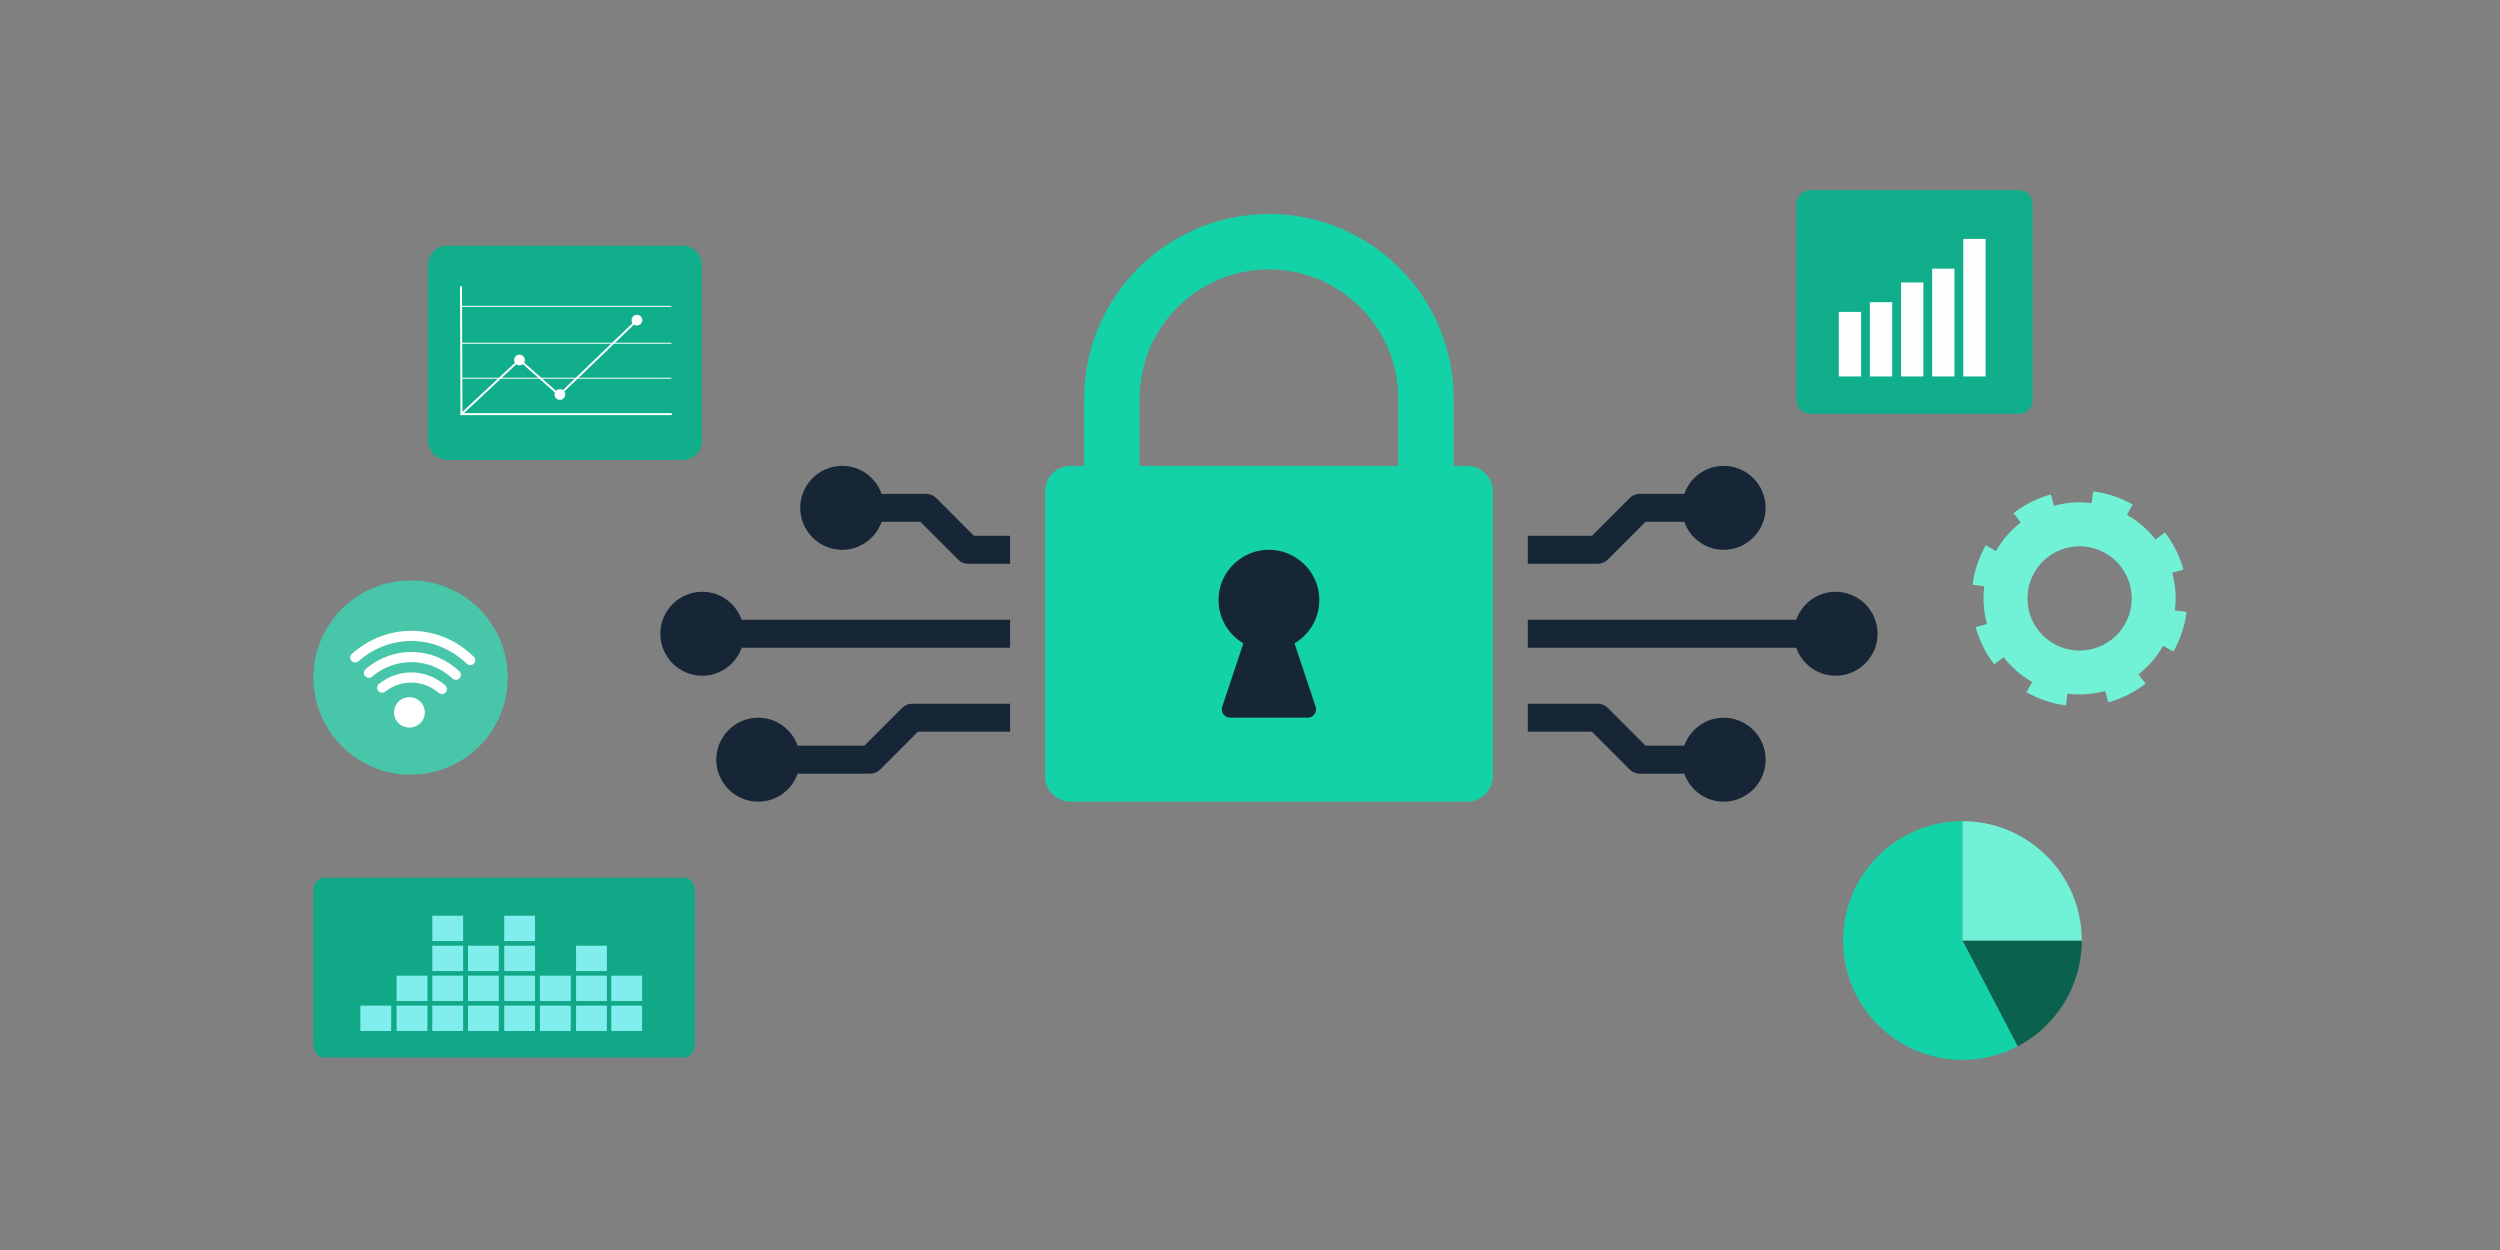 <?xml version="1.0" encoding="UTF-8" standalone="no"?><!DOCTYPE svg PUBLIC "-//W3C//DTD SVG 1.1//EN" "http://www.w3.org/Graphics/SVG/1.1/DTD/svg11.dtd"><svg width="100%" height="100%" viewBox="0 0 2000 1000" version="1.1" xmlns="http://www.w3.org/2000/svg" xmlns:xlink="http://www.w3.org/1999/xlink" xml:space="preserve" xmlns:serif="http://www.serif.com/" style="fill-rule:evenodd;clip-rule:evenodd;stroke-linejoin:round;stroke-miterlimit:2;"><rect x="0" y="0" width="2000" height="1000" fill="#808080" stroke="none"/><rect x="0" y="0" width="2000" height="1000" style="fill:none;"/><g><g><path d="M1015.16,171.209c-81.621,-0 -147.795,66.174 -147.795,147.795l0,65.682l44.347,-0l0,-65.682c0,-57.153 46.318,-103.47 103.448,-103.47c57.13,-0 103.448,46.317 103.448,103.47l-0,65.682l44.347,-0l0,-65.682c0,-81.621 -66.174,-147.795 -147.795,-147.795Z" style="fill:#14d2a8;fill-rule:nonzero;"/><path d="M1173.86,372.687l-317.394,-0c-11.261,-0 -20.394,9.133 -20.394,20.394l-0,227.849c-0,11.26 9.133,20.394 20.394,20.394l317.394,-0c11.261,-0 20.395,-9.134 20.395,-20.394l-0,-227.849c-0,-11.261 -9.134,-20.394 -20.395,-20.394Z" style="fill:#14d2a8;fill-rule:nonzero;"/><path d="M1055.45,480.141c-0,-24.669 -22.14,-44.146 -47.661,-39.646c-16.096,2.843 -29.326,16.029 -32.259,32.125c-3.246,17.864 5.373,33.87 19.163,42.064l-16.879,50.638c-1.455,4.365 1.768,8.842 6.357,8.842l61.966,0c4.589,0 7.813,-4.477 6.358,-8.842l-16.88,-50.638c11.82,-7.03 19.835,-19.79 19.835,-34.543Z" style="fill:#172637;fill-rule:nonzero;"/><path d="M561.833,473.425c-18.513,0 -33.58,15.067 -33.58,33.58c0,18.514 15.067,33.58 33.58,33.58c14.574,-0 26.886,-9.38 31.52,-22.387l214.731,0l-0,-22.386l-214.731,-0c-4.634,-13.007 -16.946,-22.387 -31.52,-22.387Z" style="fill:#172637;fill-rule:nonzero;"/><path d="M748.849,398.341c-2.104,-2.081 -4.947,-3.268 -7.925,-3.268l-35.639,-0c-4.634,-13.007 -16.946,-22.386 -31.52,-22.386c-18.513,-0 -33.579,15.066 -33.579,33.579c-0,18.514 15.066,33.58 33.579,33.58c14.574,-0 26.886,-9.38 31.52,-22.387l31.005,0l30.289,30.312c2.104,2.082 4.948,3.268 7.925,3.268l33.58,0l-0,-22.386l-28.946,-0l-30.289,-30.312Z" style="fill:#172637;fill-rule:nonzero;"/><path d="M721.806,566.24l-30.288,30.311l-53.392,-0c-4.634,-13.007 -16.947,-22.387 -31.52,-22.387c-18.514,0 -33.58,15.066 -33.58,33.58c0,18.514 15.066,33.58 33.58,33.58c14.573,-0 26.886,-9.38 31.52,-22.387l58.026,0c2.977,0 5.82,-1.186 7.924,-3.268l30.289,-30.311l73.719,-0l-0,-22.387l-78.353,0c-2.977,0 -5.82,1.187 -7.925,3.269Z" style="fill:#172637;fill-rule:nonzero;"/><path d="M1468.48,473.425c-14.573,0 -26.885,9.38 -31.519,22.387l-214.731,-0l-0,22.386l214.731,0c4.634,13.007 16.946,22.387 31.519,22.387c18.514,-0 33.58,-15.066 33.58,-33.58c0,-18.513 -15.066,-33.58 -33.58,-33.58Z" style="fill:#172637;fill-rule:nonzero;"/><path d="M1286.12,447.771l30.288,-30.312l31.006,0c4.634,13.007 16.946,22.387 31.52,22.387c18.513,-0 33.579,-15.066 33.579,-33.58c0,-18.513 -15.066,-33.579 -33.579,-33.579c-14.574,-0 -26.886,9.379 -31.52,22.386l-35.64,-0c-2.977,-0 -5.82,1.187 -7.924,3.268l-30.289,30.312l-51.332,-0l-0,22.386l55.966,0c2.977,0 5.82,-1.186 7.925,-3.268Z" style="fill:#172637;fill-rule:nonzero;"/><path d="M1378.94,574.164c-14.574,0 -26.886,9.38 -31.52,22.387l-31.006,-0l-30.288,-30.311c-2.105,-2.082 -4.948,-3.269 -7.925,-3.269l-55.966,0l-0,22.387l51.332,-0l30.289,30.311c2.104,2.082 4.947,3.268 7.924,3.268l35.64,0c4.634,13.007 16.946,22.387 31.52,22.387c18.513,-0 33.579,-15.066 33.579,-33.58c0,-18.514 -15.066,-33.58 -33.579,-33.58Z" style="fill:#172637;fill-rule:nonzero;"/></g><g><path d="M547.488,845.984l-288.327,-0c-4.638,-0 -8.399,-4.711 -8.399,-10.533l0,-122.723c0,-5.812 3.761,-10.526 8.399,-10.526l288.327,0c4.64,0 8.401,4.714 8.401,10.526l-0,122.723c-0,5.822 -3.761,10.533 -8.401,10.533Z" style="fill:#10a887;fill-rule:nonzero;"/><rect x="345.84" y="804.496" width="24.653" height="20.292" style="fill:#82eded;fill-rule:nonzero;"/><rect x="345.84" y="780.526" width="24.653" height="20.292" style="fill:#82eded;fill-rule:nonzero;"/><rect x="345.84" y="756.556" width="24.653" height="20.292" style="fill:#82eded;fill-rule:nonzero;"/><rect x="345.84" y="732.585" width="24.653" height="20.292" style="fill:#82eded;fill-rule:nonzero;"/><rect x="374.387" y="804.496" width="24.654" height="20.292" style="fill:#82eded;fill-rule:nonzero;"/><rect x="374.387" y="780.526" width="24.654" height="20.292" style="fill:#82eded;fill-rule:nonzero;"/><rect x="374.387" y="756.556" width="24.654" height="20.292" style="fill:#82eded;fill-rule:nonzero;"/><rect x="460.852" y="804.496" width="24.654" height="20.292" style="fill:#82eded;fill-rule:nonzero;"/><rect x="460.852" y="780.526" width="24.654" height="20.292" style="fill:#82eded;fill-rule:nonzero;"/><rect x="460.852" y="756.556" width="24.654" height="20.292" style="fill:#82eded;fill-rule:nonzero;"/><rect x="403.386" y="804.496" width="24.654" height="20.292" style="fill:#82eded;fill-rule:nonzero;"/><rect x="403.386" y="780.526" width="24.654" height="20.292" style="fill:#82eded;fill-rule:nonzero;"/><rect x="403.386" y="756.556" width="24.654" height="20.292" style="fill:#82eded;fill-rule:nonzero;"/><rect x="403.386" y="732.585" width="24.654" height="20.292" style="fill:#82eded;fill-rule:nonzero;"/><rect x="431.934" y="804.496" width="24.654" height="20.292" style="fill:#82eded;fill-rule:nonzero;"/><rect x="288.293" y="804.496" width="24.653" height="20.292" style="fill:#82eded;fill-rule:nonzero;"/><rect x="431.934" y="780.526" width="24.654" height="20.292" style="fill:#82eded;fill-rule:nonzero;"/><rect x="317.293" y="804.496" width="24.654" height="20.292" style="fill:#82eded;fill-rule:nonzero;"/><rect x="317.293" y="780.526" width="24.654" height="20.292" style="fill:#82eded;fill-rule:nonzero;"/><rect x="489.027" y="804.496" width="24.654" height="20.292" style="fill:#82eded;fill-rule:nonzero;"/><rect x="489.027" y="780.526" width="24.654" height="20.292" style="fill:#82eded;fill-rule:nonzero;"/></g><g><path d="M406.173,542.057c0,42.916 -34.79,77.706 -77.706,77.706c-42.915,-0 -77.705,-34.79 -77.705,-77.706c0,-42.916 34.79,-77.706 77.705,-77.706c42.916,-0 77.706,34.79 77.706,77.706Z" style="fill:#48c6aa;fill-rule:nonzero;"/><path d="M318.833,578.531c4.815,4.761 12.625,4.761 17.441,0c4.815,-4.761 4.815,-12.48 -0,-17.241c-4.816,-4.762 -12.626,-4.762 -17.441,-0c-4.816,4.761 -4.816,12.48 -0,17.241Z" style="fill:#fff;fill-rule:nonzero;"/><path d="M281.18,528.636l-0.003,-0.003c-1.417,-1.594 -1.312,-4.033 0.276,-5.459c28.457,-25.557 70.401,-24.575 97.595,2.268c1.521,1.502 1.507,3.947 0.012,5.472c-1.522,1.552 -4.048,1.623 -5.609,0.109c-24.265,-23.528 -61.306,-24.394 -86.676,-2.012c-1.632,1.441 -4.151,1.249 -5.595,-0.375Z" style="fill:#fff;fill-rule:nonzero;"/><path d="M292.098,540.921l-0.017,-0.019c-1.455,-1.638 -1.276,-4.129 0.385,-5.562c22.049,-19.02 53.864,-18.282 74.98,1.723c1.593,1.51 1.652,4.013 0.115,5.58l-0.018,0.019c-1.499,1.529 -3.967,1.608 -5.536,0.151c-18.225,-16.909 -45.367,-17.54 -64.38,-1.479c-1.639,1.384 -4.106,1.189 -5.529,-0.413Z" style="fill:#fff;fill-rule:nonzero;"/><path d="M302.686,552.836l-0.033,-0.038c-1.473,-1.657 -1.289,-4.209 0.439,-5.605c15.834,-12.798 37.936,-12.293 53.149,1.198c1.664,1.476 1.725,4.04 0.169,5.628l-0.037,0.037c-1.469,1.499 -3.862,1.582 -5.459,0.215c-12.341,-10.567 -29.947,-10.969 -42.774,-0.964c-1.664,1.297 -4.056,1.102 -5.454,-0.471Z" style="fill:#fff;fill-rule:nonzero;"/></g><g><path d="M1627.39,458.163c11.356,-20.037 36.8,-27.067 56.838,-15.711c20.056,11.372 27.09,36.805 15.734,56.843c-11.362,20.059 -36.809,27.1 -56.877,15.725c-20.026,-11.353 -27.067,-36.8 -15.695,-56.857Zm-38.78,-21.989c-5.723,10.077 -9.176,20.82 -10.538,31.632l9.357,1.195c-1.302,10.196 -0.506,20.473 2.149,30.194l-9.062,2.516c2.963,10.717 7.975,20.87 14.915,29.818l1.665,-1.276l5.783,-4.484c6.044,7.829 13.751,14.615 22.895,19.795l-4.662,8.217c10.08,5.712 20.824,9.165 31.667,10.5l1.181,-9.349c10.178,1.322 20.453,0.537 30.187,-2.127l2.505,9.06c10.718,-2.963 20.901,-8.002 29.835,-14.934l-0.03,-0.02l-1.643,-2.174l-4.084,-5.265c7.829,-6.045 14.596,-13.722 19.787,-22.863l8.206,4.659c5.712,-10.08 9.185,-20.854 10.517,-31.685l-9.346,-1.192c1.332,-10.176 0.516,-20.423 -2.147,-30.158l9.07,-2.502c-2.974,-10.72 -8.015,-20.893 -14.944,-29.838l-7.459,5.757c-6.045,-7.829 -13.711,-14.592 -22.866,-19.775l4.662,-8.218c-10.08,-5.712 -20.854,-9.184 -31.686,-10.517l-1.192,9.347c-10.178,-1.322 -20.422,-0.517 -30.146,2.15l-2.505,-9.06c-10.758,2.94 -20.901,8.002 -29.846,14.931l0.04,0.069l3.804,4.909l1.913,2.481c-7.818,6.048 -14.612,13.74 -19.776,22.866l-8.206,-4.659Z" style="fill:#71f1d5;fill-rule:nonzero;"/></g><g><path d="M1570.09,656.923l-0.144,-0.002c-52.735,0 -95.485,42.75 -95.485,95.485c-0,52.736 42.75,95.486 95.485,95.486c15.985,0 31.049,-3.934 44.288,-10.878l-44.144,-84.608l-0,-95.483Z" style="fill:#14d2a8;fill-rule:nonzero;"/><path d="M1614.23,837.014c30.432,-15.962 51.195,-47.857 51.195,-84.608l-95.339,0l44.144,84.608Z" style="fill:#0a614e;fill-rule:nonzero;"/><path d="M1570.09,656.923l-0,95.483l95.339,0c-0,-52.687 -42.67,-95.405 -95.339,-95.483Z" style="fill:#71f1d5;fill-rule:nonzero;"/></g><g><path d="M546.091,367.928l-188.221,-0c-8.526,-0 -15.433,-6.911 -15.433,-15.435l-0,-140.536c-0,-8.525 6.907,-15.435 15.433,-15.435l188.221,-0c8.527,-0 15.434,6.91 15.434,15.435l-0,140.536c-0,8.524 -6.907,15.435 -15.434,15.435Z" style="fill:#11ae8b;fill-rule:nonzero;"/><path d="M536.852,245.509l-167.702,-0c-0.218,-0 -0.4,-0.179 -0.4,-0.399c0,-0.221 0.182,-0.399 0.4,-0.399l167.702,-0c0.218,-0 0.4,0.178 0.4,0.399c-0,0.22 -0.182,0.399 -0.4,0.399Z" style="fill:#fff;fill-rule:nonzero;"/><path d="M536.852,302.967l-167.702,0c-0.218,0 -0.4,-0.178 -0.4,-0.399c0,-0.22 0.182,-0.398 0.4,-0.398l167.702,-0c0.218,-0 0.4,0.178 0.4,0.398c-0,0.221 -0.182,0.399 -0.4,0.399Z" style="fill:#fff;fill-rule:nonzero;"/><path d="M536.852,274.985l-167.702,0c-0.218,0 -0.4,-0.179 -0.4,-0.399c0,-0.22 0.182,-0.399 0.4,-0.399l167.702,-0c0.218,-0 0.4,0.179 0.4,0.399c-0,0.22 -0.182,0.399 -0.4,0.399Z" style="fill:#fff;fill-rule:nonzero;"/><path d="M536.852,332.096l-168.501,0l-0.341,-102.469c-0,-0.441 0.355,-0.799 0.799,-0.801c0.442,-0 0.798,0.356 0.798,0.796l0.335,100.878l166.91,0c0.443,0 0.799,0.357 0.799,0.798c0,0.441 -0.356,0.798 -0.799,0.798Z" style="fill:#fff;fill-rule:nonzero;"/><path d="M509.028,255.663l-61.663,59.268l-31.776,-28.112l-46.984,43.896c-0.319,0.301 -0.341,0.806 -0.036,1.128c0.152,0.168 0.37,0.253 0.581,0.253c0.196,0 0.392,-0.071 0.545,-0.215l45.923,-42.905l31.798,28.126l61.612,-59.226l-0,-2.213Z" style="fill:#fff;fill-rule:nonzero;"/><path d="M419.882,288c-0,2.363 -1.91,4.279 -4.278,4.279c-2.361,-0 -4.278,-1.916 -4.278,-4.279c0,-2.363 1.917,-4.279 4.278,-4.279c2.368,-0 4.278,1.916 4.278,4.279Z" style="fill:#fff;fill-rule:nonzero;"/><path d="M452.18,315.609c0,2.363 -1.917,4.279 -4.278,4.279c-2.367,-0 -4.277,-1.916 -4.277,-4.279c-0,-2.363 1.91,-4.279 4.277,-4.279c2.361,-0 4.278,1.916 4.278,4.279Z" style="fill:#fff;fill-rule:nonzero;"/><path d="M513.814,256.112c-0,2.364 -1.917,4.279 -4.278,4.279c-2.36,-0 -4.278,-1.915 -4.278,-4.279c0,-2.363 1.918,-4.278 4.278,-4.278c2.361,-0 4.278,1.915 4.278,4.278Z" style="fill:#fff;fill-rule:nonzero;"/></g><g><path d="M1615.13,331.051l-166.998,-0c-6.065,-0 -10.974,-4.917 -10.974,-10.982l-0,-156.982c-0,-6.064 4.909,-10.979 10.974,-10.979l166.998,-0c6.057,-0 10.974,4.915 10.974,10.979l0,156.982c0,6.065 -4.917,10.982 -10.974,10.982Z" style="fill:#11ae8b;fill-rule:nonzero;"/><rect x="1471.01" y="249.532" width="17.867" height="51.632" style="fill:#fdfdff;fill-rule:nonzero;"/><rect x="1495.91" y="241.745" width="17.867" height="59.418" style="fill:#fdfdff;fill-rule:nonzero;"/><rect x="1520.82" y="225.955" width="17.867" height="75.208" style="fill:#fdfdff;fill-rule:nonzero;"/><rect x="1545.72" y="214.926" width="17.867" height="86.238" style="fill:#fdfdff;fill-rule:nonzero;"/><rect x="1570.63" y="191.135" width="17.867" height="110.028" style="fill:#fdfdff;fill-rule:nonzero;"/></g></g></svg>
